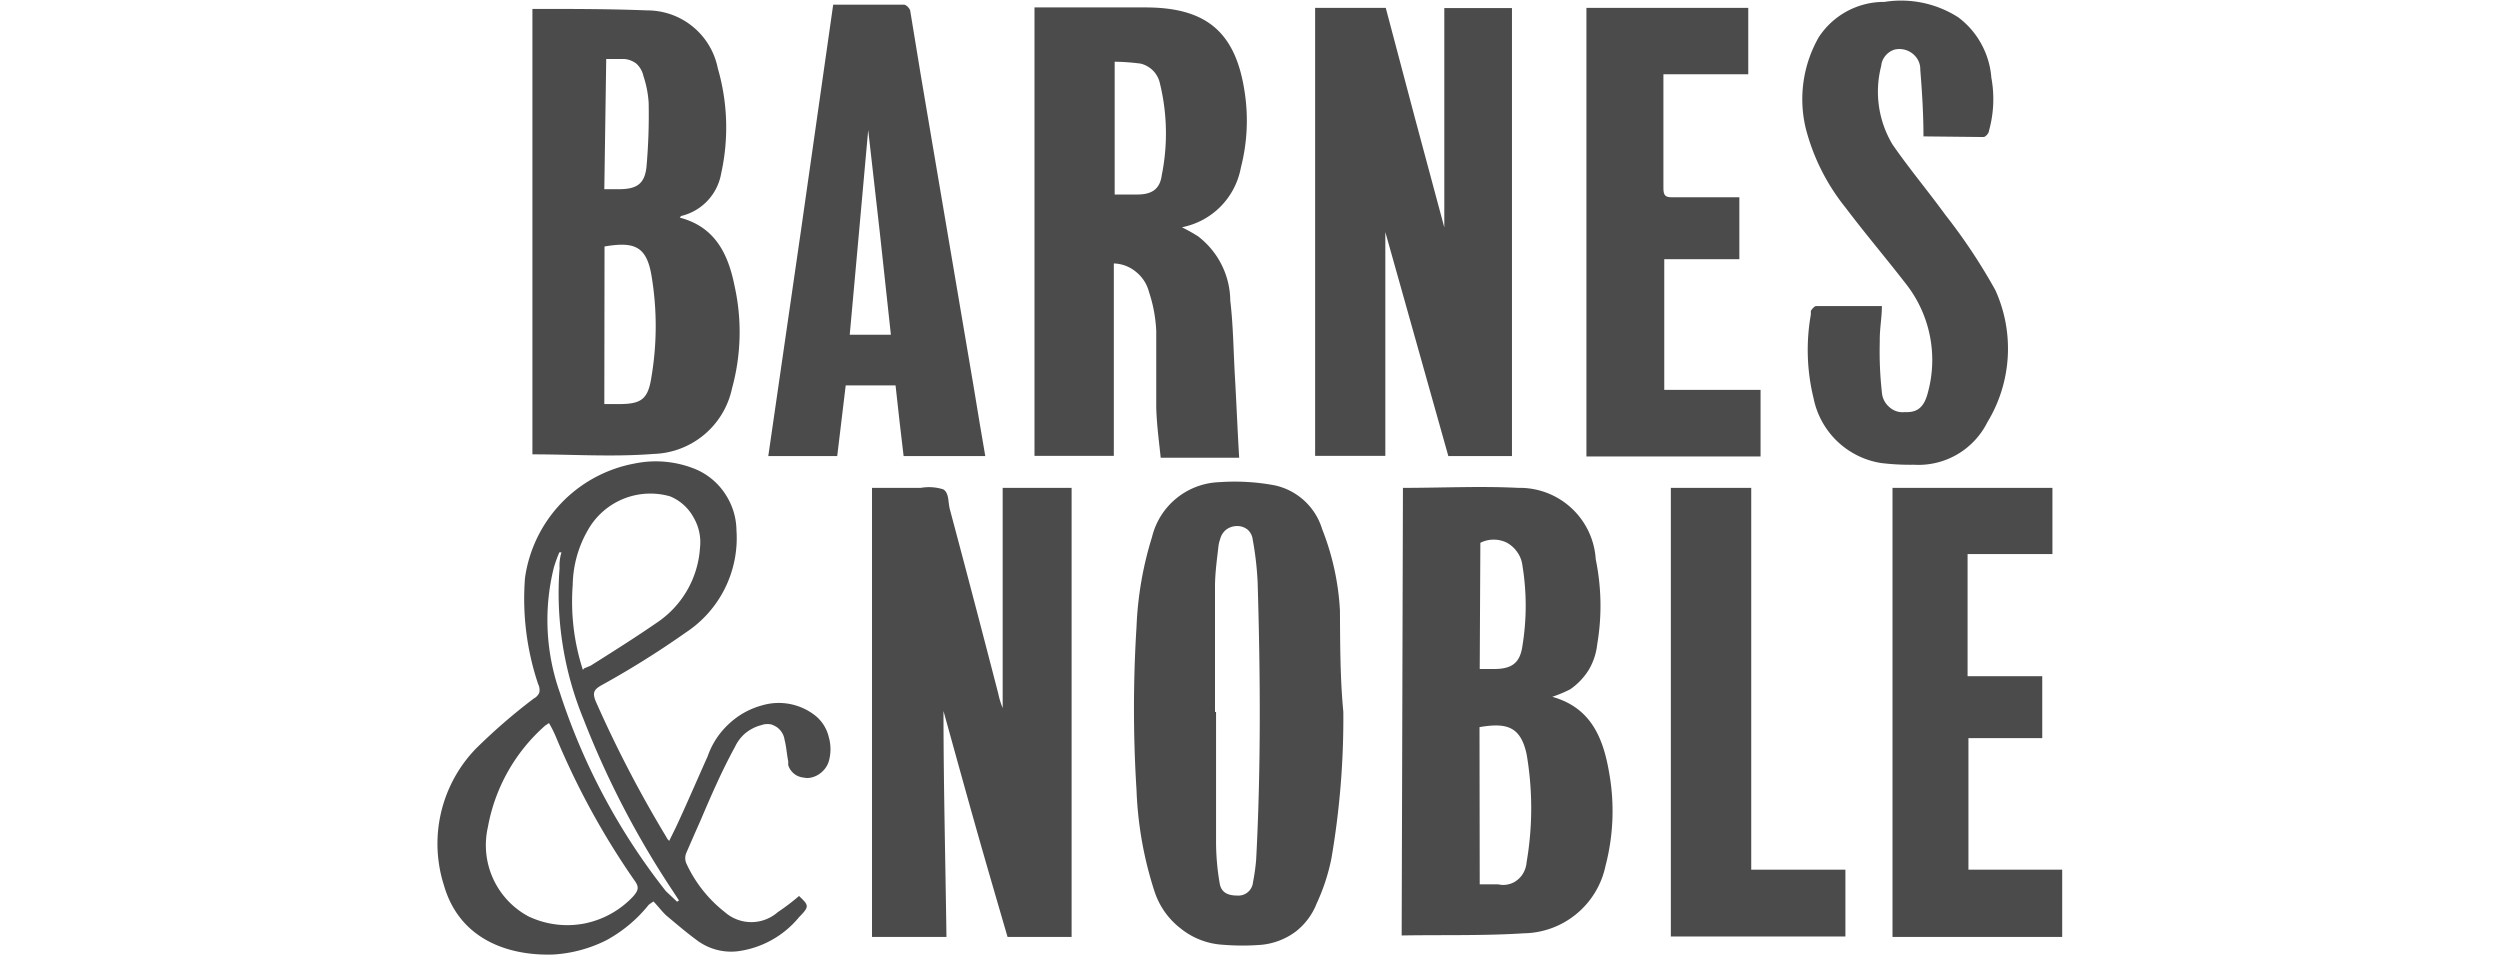 <svg id="Layer_1" data-name="Layer 1" xmlns="http://www.w3.org/2000/svg" width="117.86" height="45" viewBox="0 0 117.86 45"><defs><style>.cls-1{fill:#4b4b4b;}</style></defs><path class="cls-1" d="M47.5,44.17c-.53-1.82-1.06-3.63-1.57-5.44s-1-3.59-1.45-5.21c0,3.42.09,7,.14,10.65H41.11V23h2.3a2.24,2.24,0,0,1,1.06.07c.28.17.22.6.31.94.77,2.88,1.53,5.78,2.28,8.68a3.94,3.94,0,0,0,.21.69V23h3.25V44.17Z"/><path class="cls-1" d="M65.31,10.94V21.49H62V.37h3.33c.9,3.43,1.82,6.87,2.76,10.35V.38h3.19V21.5h-3Z"/><path class="cls-1" d="M55.73,10.72a8.08,8.08,0,0,1,.75.42A3.88,3.88,0,0,1,57.6,12.5,3.84,3.84,0,0,1,58,14.17c.14,1.17.15,2.4.22,3.6s.12,2.5.2,3.81h-3.7c-.08-.78-.19-1.57-.21-2.38V15.61a6.72,6.72,0,0,0-.34-1.84,1.79,1.79,0,0,0-.61-.95,1.71,1.71,0,0,0-1.05-.4v9.07H48.77V.35H54c2.87,0,4.26,1.16,4.68,4a8.86,8.86,0,0,1-.18,3.55,3.51,3.51,0,0,1-2.76,2.81ZM52.55,9.17h1.06c.68,0,1.07-.24,1.16-.91a9.93,9.93,0,0,0-.09-4.34,1.22,1.22,0,0,0-.32-.59A1.26,1.26,0,0,0,53.78,3a10.18,10.18,0,0,0-1.23-.09Z"/><path class="cls-1" d="M66.14,23c1.85,0,3.66-.09,5.44,0a3.59,3.59,0,0,1,3.65,3.37,10.81,10.81,0,0,1,.07,4,3,3,0,0,1-.4,1.21,3.09,3.09,0,0,1-.88.92,6.2,6.2,0,0,1-.84.35c1.82.51,2.4,1.93,2.68,3.57a10.21,10.21,0,0,1-.17,4.4A4,4,0,0,1,71.83,44c-1.88.12-3.77.07-5.65.1h-.1Zm3.62,18.69h.87a1,1,0,0,0,.48,0,1,1,0,0,0,.43-.21,1.07,1.07,0,0,0,.3-.37,1.22,1.22,0,0,0,.13-.46,15.06,15.06,0,0,0,0-5.1c-.28-1.27-.9-1.5-2.22-1.27Zm0-10.15h.66c.83,0,1.23-.26,1.35-1.07a11.72,11.72,0,0,0,0-3.83,1.35,1.35,0,0,0-.24-.61,1.45,1.45,0,0,0-.48-.44,1.4,1.4,0,0,0-1.26,0Z"/><path class="cls-1" d="M25.1,21.42V.42h.08c1.8,0,3.57,0,5.33.07a3.39,3.39,0,0,1,3.33,2.73A10,10,0,0,1,34,8.17a2.5,2.5,0,0,1-1.84,2s-.06,0-.11.09c1.67.44,2.28,1.72,2.58,3.22a10,10,0,0,1-.12,4.83,3.9,3.9,0,0,1-3.69,3.09C28.89,21.55,27,21.42,25.1,21.42Zm3.39-2.37h.68c1.06,0,1.38-.22,1.54-1.27a14.38,14.38,0,0,0,0-4.81c-.24-1.39-.84-1.58-2.21-1.35Zm0-10.13h.68c.83,0,1.23-.23,1.31-1.08a27.62,27.62,0,0,0,.1-3,5,5,0,0,0-.25-1.27A1.1,1.1,0,0,0,30,3a1.07,1.07,0,0,0-.59-.22h-.83Z"/><path class="cls-1" d="M63.33,33.56a38.94,38.94,0,0,1-.56,6.9,9.41,9.41,0,0,1-.7,2.14,3.11,3.11,0,0,1-1,1.33,3.23,3.23,0,0,1-1.58.61,11.18,11.18,0,0,1-1.83,0,3.49,3.49,0,0,1-2-.77A3.61,3.61,0,0,1,54.42,42a17.49,17.49,0,0,1-.84-4.75,61.82,61.82,0,0,1,0-7.7,16.38,16.38,0,0,1,.73-4.23,3.39,3.39,0,0,1,3.19-2.59,10.2,10.2,0,0,1,2.59.15,3,3,0,0,1,2.24,2.06,12.23,12.23,0,0,1,.84,3.83C63.18,30.35,63.18,32,63.33,33.56Zm-6,0v6.08a11.51,11.51,0,0,0,.17,2c.07.44.39.58.83.58a.69.69,0,0,0,.74-.62,9.83,9.83,0,0,0,.15-1.07c.23-4.35.2-8.72.07-13.08a14.94,14.94,0,0,0-.23-2,.75.75,0,0,0-.23-.47.77.77,0,0,0-.5-.18.86.86,0,0,0-.51.16.82.82,0,0,0-.3.47,1.37,1.37,0,0,0-.08.35c-.07.6-.15,1.19-.16,1.79v6Z"/><path class="cls-1" d="M39.28.22h3.34c.1,0,.26.16.29.28.32,2,.66,4,1,6q1,5.9,2,11.78c.17,1.08.36,2.15.54,3.22H42.6c-.13-1.07-.26-2.22-.38-3.33H39.87l-.4,3.33H36.22Q37.77,10.89,39.28.22ZM42,15.78c-.34-3.22-.69-6.36-1.07-9.65-.29,3.28-.58,6.43-.87,9.65Z"/><path class="cls-1" d="M31.55,39.64l.32-.65c.5-1.07,1-2.24,1.49-3.33a3.74,3.74,0,0,1,1-1.53,3.69,3.69,0,0,1,1.58-.88,2.78,2.78,0,0,1,2.5.49,1.84,1.84,0,0,1,.63,1,2.08,2.08,0,0,1,0,1.16,1.08,1.08,0,0,1-.32.49,1.09,1.09,0,0,1-.52.27.76.76,0,0,1-.33,0,.9.9,0,0,1-.32-.09.84.84,0,0,1-.42-.5v-.18c-.07-.35-.09-.7-.17-1a.92.92,0,0,0-.11-.33.94.94,0,0,0-.23-.26,1.05,1.05,0,0,0-.3-.15,1,1,0,0,0-.34,0l-.24.07a2,2,0,0,0-.67.38,1.93,1.93,0,0,0-.45.61C34,36.4,33.5,37.57,33,38.74c-.22.49-.44,1-.65,1.48a.64.64,0,0,0,0,.47A6.21,6.21,0,0,0,34.17,43a1.89,1.89,0,0,0,2.5,0,10.26,10.26,0,0,0,1-.76c.47.45.5.49,0,1a4.5,4.5,0,0,1-2.92,1.61,2.69,2.69,0,0,1-1.85-.49c-.52-.38-1-.79-1.5-1.21-.21-.2-.38-.43-.59-.65a1.88,1.88,0,0,0-.23.16,6.57,6.57,0,0,1-2,1.67,6.41,6.41,0,0,1-2.5.67c-2.19.07-4.43-.76-5.15-3.26a6.45,6.45,0,0,1,1.49-6.43,27.17,27.17,0,0,1,2.76-2.39.44.44,0,0,0,.15-.12.42.42,0,0,0,.1-.17.64.64,0,0,0-.06-.38,12.64,12.64,0,0,1-.62-5,6.39,6.39,0,0,1,5.18-5.4,4.93,4.93,0,0,1,2.91.29,3.13,3.13,0,0,1,1.39,1.21A3.16,3.16,0,0,1,34.72,25a5.33,5.33,0,0,1-2.39,4.82,42.59,42.59,0,0,1-4,2.5c-.34.2-.4.35-.25.73a56.6,56.6,0,0,0,3.34,6.42A.46.46,0,0,0,31.55,39.64Zm-5.67-5.55-.17.11A8.35,8.35,0,0,0,23,39a3.81,3.81,0,0,0,1.91,4.2,4.26,4.26,0,0,0,2.63.34,4.3,4.3,0,0,0,2.32-1.29c.22-.26.29-.42.06-.73a36.21,36.21,0,0,1-3.72-6.8,5.59,5.59,0,0,0-.3-.6Zm1.66-2.58.31-.13c1.06-.67,2.08-1.31,3.08-2A4.6,4.6,0,0,0,33,25.83a2.31,2.31,0,0,0-.3-1.43,2.22,2.22,0,0,0-1.11-1A3.38,3.38,0,0,0,27.71,25,5.33,5.33,0,0,0,27,27.58a10.4,10.4,0,0,0,.48,4Zm4.38,11,.09-.06-.34-.52a42.38,42.38,0,0,1-4.17-8.05,15.62,15.62,0,0,1-1.12-7.09,2.15,2.15,0,0,1,.09-.75h-.1a6.34,6.34,0,0,0-.26.72,10.25,10.25,0,0,0,.28,5.88,30.11,30.11,0,0,0,5,9.37Z"/><path class="cls-1" d="M90.68,6.43c0-1.07-.07-2.15-.15-3.14a.91.91,0,0,0-.15-.53,1,1,0,0,0-1.07-.42.92.92,0,0,0-.52.43.79.79,0,0,0-.1.33,4.84,4.84,0,0,0,.53,3.71C90,7.94,90.89,9,91.72,10.14a26.83,26.83,0,0,1,2.35,3.54,6.68,6.68,0,0,1-.38,6.23,3.63,3.63,0,0,1-3.46,2,11.35,11.35,0,0,1-1.54-.08,3.86,3.86,0,0,1-3.19-3.05,9.57,9.57,0,0,1-.13-3.95v-.17a.45.45,0,0,1,.1-.13.32.32,0,0,1,.13-.1h3.12c0,.55-.11,1.07-.1,1.67a17.45,17.45,0,0,0,.1,2.4,1,1,0,0,0,.35.69.92.92,0,0,0,.71.24h.11c.53,0,.83-.26,1-.93a5.81,5.81,0,0,0-1.07-5.16C88.89,12.14,87.92,11,87,9.78a9.87,9.87,0,0,1-1.87-3.73,5.89,5.89,0,0,1,.61-4.29A3.67,3.67,0,0,1,88.84.09a5,5,0,0,1,3.47.72A3.85,3.85,0,0,1,93.4,2.06a3.91,3.91,0,0,1,.48,1.6,5.56,5.56,0,0,1-.11,2.5c0,.11-.16.3-.26.3Z"/><path class="cls-1" d="M74.79.37h7.63V3.5h-4V8.86c0,.33.07.45.42.44H82v2.92H78.46v6.16H83v3.14H74.79Z"/><path class="cls-1" d="M96.76,23v3.12h-4v5.76h3.52V34.8H92.8V41h4.42v3.17h-8V23Z"/><path class="cls-1" d="M78.77,23h3.79V41H87v3.15H78.77Z"/></svg>